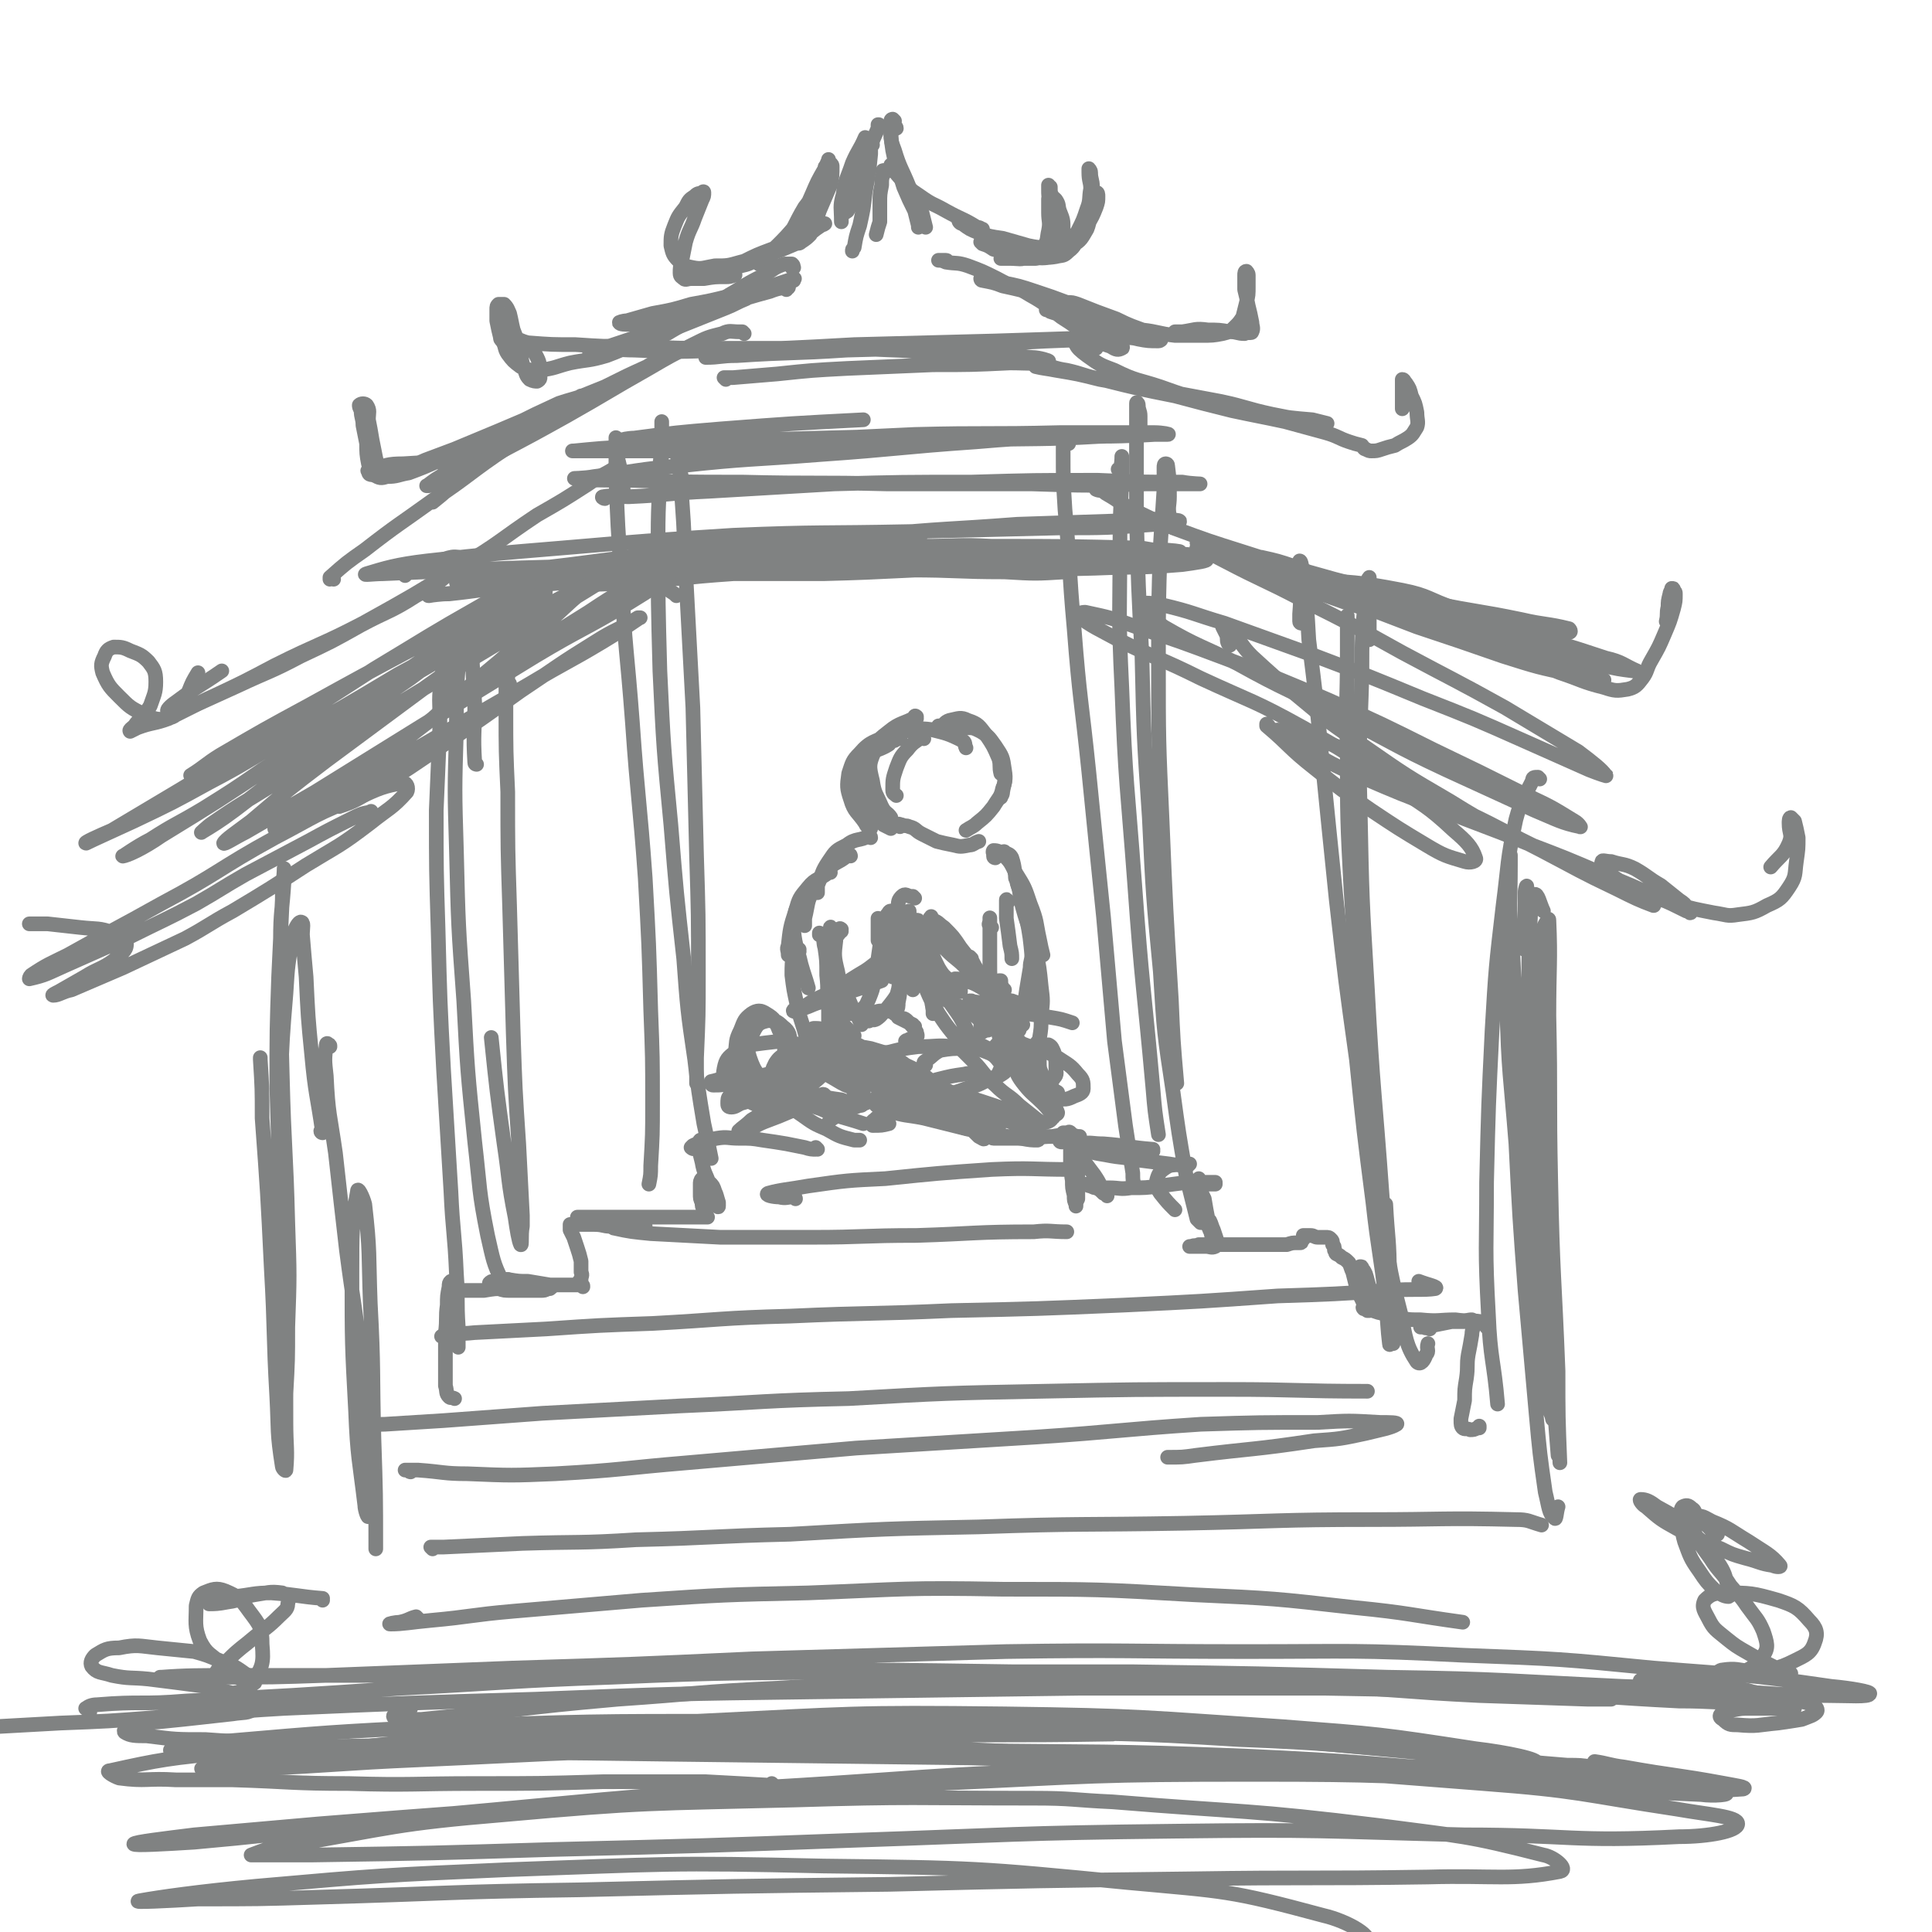 <svg viewBox='0 0 1054 1054' version='1.1' xmlns='http://www.w3.org/2000/svg' xmlns:xlink='http://www.w3.org/1999/xlink'><g fill='none' stroke='rgb(128,130,130)' stroke-width='8' stroke-linecap='round' stroke-linejoin='round'><path d='M491,403c0,0 -1,-1 -1,-1 -5,1 -6,1 -10,4 -6,3 -7,3 -10,8 -3,5 -3,6 -3,12 1,6 1,7 5,12 4,7 5,6 10,12 2,1 2,1 4,2 '/><path d='M493,398c0,0 0,-1 -1,-1 -3,1 -4,2 -7,4 -8,4 -10,3 -16,10 -4,4 -4,5 -6,11 -1,7 -1,8 1,14 2,7 4,7 8,13 1,2 1,2 3,3 '/><path d='M488,404c0,0 0,-1 -1,-1 -1,1 -1,2 -2,3 -6,4 -8,2 -12,8 -3,4 -3,5 -3,11 0,5 1,6 4,11 3,6 4,6 9,11 1,1 2,1 4,2 '/><path d='M488,403c0,0 0,-1 -1,-1 0,-1 -1,-1 0,-1 2,-2 3,-2 6,-2 7,-1 8,-2 15,-1 8,2 9,2 17,6 2,1 1,2 2,4 '/><path d='M513,397c0,0 0,-1 -1,-1 0,0 1,0 1,0 3,-1 2,-2 5,-3 5,-1 6,-2 10,0 6,2 6,3 10,8 4,6 4,6 7,13 1,4 0,4 1,8 '/><path d='M520,399c0,-1 -1,-1 -1,-1 0,0 0,0 1,0 3,0 3,-1 7,-1 4,0 4,0 8,2 5,3 5,4 8,8 4,6 4,6 5,13 1,6 0,6 -1,12 0,2 -1,2 -1,3 '/><path d='M547,417c0,0 -1,-1 -1,-1 0,2 1,2 1,5 1,4 2,5 0,9 -1,5 -2,5 -5,10 -4,5 -4,5 -9,9 -2,2 -3,2 -6,4 '/><path d='M491,451c0,-1 -1,-1 -1,-1 0,-1 1,0 2,0 2,1 2,0 4,1 4,1 3,2 7,4 4,2 4,2 8,4 4,1 4,1 9,2 4,1 4,1 9,0 2,0 2,-1 5,-2 '/><path d='M504,403c0,0 0,-1 -1,-1 -4,3 -5,3 -8,7 -4,4 -4,5 -6,10 -2,6 -2,6 -2,12 0,2 1,2 2,3 '/><path d='M500,392c0,-1 0,-1 -1,-1 0,-1 1,0 1,0 -7,4 -9,3 -15,8 -5,4 -6,4 -8,11 -3,7 -3,8 -1,16 1,7 2,7 5,14 2,4 3,3 5,6 '/><path d='M499,395c0,-1 -1,-1 -1,-1 0,0 1,0 1,0 -8,4 -10,3 -17,8 -6,4 -6,4 -9,10 -4,7 -4,8 -3,16 1,7 2,7 5,14 1,2 1,2 2,4 '/><path d='M475,457c0,-1 -1,-1 -1,-1 0,0 1,0 0,0 -5,3 -7,1 -12,5 -6,3 -6,3 -10,9 -4,6 -3,6 -6,13 0,2 0,2 0,4 '/><path d='M464,467c0,0 0,-1 -1,-1 -1,0 -1,1 -1,1 -5,4 -6,3 -10,7 -5,5 -5,5 -8,11 -4,7 -3,8 -5,16 0,2 0,2 0,4 '/><path d='M453,476c-1,0 -1,-1 -1,-1 0,0 0,0 0,1 -5,4 -7,3 -11,8 -5,6 -5,6 -7,13 -3,9 -3,10 -4,19 -1,2 0,2 0,5 '/><path d='M438,494c0,0 0,-2 -1,-1 -1,1 -2,1 -3,4 -1,5 -1,5 -1,11 1,9 2,9 4,18 2,7 2,6 4,13 '/><path d='M436,519c0,-1 -1,-1 -1,-1 0,0 1,0 1,0 -1,1 -3,1 -3,2 -1,5 -1,6 -1,12 1,8 1,8 3,17 2,9 3,9 5,18 3,7 3,7 5,15 '/><path d='M448,510c0,0 -1,-1 -1,-1 0,0 0,1 0,1 1,0 1,-1 1,0 2,3 1,4 2,7 1,7 1,7 1,15 1,9 0,9 1,19 0,9 0,9 0,18 0,4 0,4 1,7 '/><path d='M455,508c0,0 0,-1 -1,-1 0,0 1,1 1,1 -1,-1 -2,-3 -2,-2 -1,4 -1,6 -1,11 0,9 0,10 1,19 2,10 3,10 5,19 2,10 1,10 3,20 0,2 0,2 0,4 '/><path d='M459,508c0,-1 -1,-1 -1,-1 0,-1 1,0 1,0 -1,3 -3,3 -3,6 -1,8 -1,9 1,17 1,6 1,6 3,12 2,5 2,5 4,11 '/><path d='M459,536c-1,0 -2,-1 -1,-1 0,2 1,3 2,5 3,5 3,5 5,10 3,4 3,5 5,9 '/><path d='M457,552c0,0 0,-1 -1,-1 0,0 0,1 -1,1 -1,0 -2,0 -2,0 1,2 2,2 4,4 3,3 3,3 6,6 2,2 2,2 3,3 '/><path d='M446,567c0,0 -1,-1 -1,-1 0,0 0,1 0,1 1,2 0,2 1,3 1,0 1,0 2,0 '/><path d='M446,573c0,0 -1,-1 -1,-1 -1,0 -1,0 -2,1 0,0 -1,1 -1,1 1,0 2,0 3,1 '/><path d='M464,571c0,0 0,-1 -1,-1 0,0 0,0 0,0 -1,1 -2,1 -2,1 1,0 2,0 4,0 '/><path d='M550,492c0,0 -1,-2 -1,-1 0,4 0,5 0,10 1,7 1,7 2,15 1,4 1,4 1,7 '/><path d='M543,468c0,0 -1,0 -1,-1 0,0 1,1 1,1 0,-1 -2,-3 -1,-4 1,0 3,0 5,2 4,4 4,4 7,10 5,8 5,8 8,17 4,10 3,10 5,19 1,5 1,5 2,9 '/><path d='M548,466c0,0 -1,0 -1,-1 0,0 1,-1 1,0 2,1 3,1 4,3 2,6 1,7 3,14 3,9 3,9 5,19 2,10 2,11 3,21 1,8 1,8 1,17 0,3 0,3 -1,6 '/><path d='M555,480c0,0 0,-1 -1,-1 0,0 1,0 1,1 0,2 0,2 1,5 1,7 1,7 3,14 3,10 4,9 6,19 2,10 2,10 3,20 1,8 1,8 0,16 0,7 0,7 -1,13 -1,2 -2,2 -3,5 '/><path d='M564,520c0,0 -1,-1 -1,-1 0,0 0,0 0,1 0,4 -1,4 -1,8 -1,6 -1,6 -2,12 -1,7 -1,7 -3,14 0,4 0,5 -1,8 -1,1 -2,2 -4,2 -2,0 -2,-1 -3,-2 '/><path d='M541,506c0,0 -1,0 -1,-1 -1,-1 0,-1 0,-3 0,0 0,-2 0,-1 0,2 0,3 0,7 0,8 0,8 0,17 0,8 0,8 1,17 1,7 0,7 2,14 1,5 1,5 3,11 1,1 1,2 2,3 0,0 0,0 0,-1 '/><path d='M548,540c-1,0 -1,-1 -1,-1 -1,-2 -1,-2 -1,-4 0,0 -1,0 -1,0 0,2 -1,3 0,6 2,5 2,5 5,9 2,3 2,3 5,6 1,2 1,2 3,3 '/><path d='M552,556c0,0 0,-1 -1,-1 0,0 0,0 -1,0 -4,1 -4,0 -8,1 -2,0 -2,1 -5,2 -1,1 -1,1 -2,2 0,1 0,1 1,3 '/><path d='M551,572c0,-1 0,-1 -1,-1 0,-1 0,0 -1,0 -1,0 -2,0 -2,0 1,0 1,1 2,1 1,1 1,1 2,1 '/><path d='M530,523c0,0 -1,-1 -1,-1 2,3 2,4 4,7 2,3 2,3 4,7 '/><path d='M530,547c0,0 0,-1 -1,-1 0,0 1,0 1,0 -1,2 -2,3 -1,5 1,3 2,2 5,5 2,3 2,3 5,6 '/><path d='M482,511c0,-1 -1,-1 -1,-1 0,0 0,0 0,0 0,-3 0,-4 -1,-8 0,-1 -1,-1 -1,-1 0,1 0,2 0,3 0,5 0,5 0,9 '/><path d='M474,557c0,0 -1,-1 -1,-1 0,0 0,0 1,0 2,0 2,1 4,0 3,-2 3,-3 6,-6 4,-5 4,-5 7,-10 3,-5 3,-6 5,-12 3,-7 3,-7 4,-14 1,-6 1,-6 1,-11 0,-1 0,-1 -1,-1 -1,0 -1,0 -1,2 -2,5 -3,5 -4,10 -1,5 -1,5 -2,10 -2,9 -2,9 -3,17 -1,5 -1,5 -2,10 0,1 0,2 0,2 0,-1 -1,-2 0,-4 1,-7 2,-7 3,-14 2,-8 1,-8 2,-16 1,-8 1,-8 2,-16 1,-3 1,-3 1,-6 0,0 0,0 0,0 -1,5 -1,5 -2,10 -2,9 -2,9 -2,17 -1,6 -1,6 -1,13 0,5 0,5 -1,10 0,2 0,3 -1,4 0,1 -1,1 -2,1 -2,0 -2,-1 -4,-1 -2,1 -2,0 -5,1 -1,1 -1,1 -2,2 0,1 0,1 0,1 2,-1 2,-1 5,-2 '/><path d='M499,490c0,0 -1,-1 -1,-1 -1,0 -1,0 -1,0 -2,0 -3,-2 -5,0 -2,2 -2,3 -2,6 -1,8 -1,8 0,15 1,8 1,9 3,17 2,7 3,6 5,13 '/><path d='M509,502c0,0 -1,0 -1,-1 0,0 0,-1 0,-1 -1,1 -1,2 -2,3 0,6 0,6 0,11 0,8 0,8 0,15 1,6 1,6 2,12 0,5 0,5 1,9 0,2 0,3 0,3 1,0 0,-1 0,-2 -1,-5 0,-5 -1,-9 -2,-7 -2,-7 -4,-14 -2,-7 -2,-7 -4,-14 0,-4 0,-5 -1,-7 -1,0 -1,1 -1,2 0,7 0,7 2,13 1,9 1,9 5,17 3,7 3,7 7,14 4,6 4,6 8,11 3,3 4,2 7,5 1,0 2,1 2,0 0,-3 0,-4 -2,-8 -3,-6 -3,-6 -8,-13 -4,-6 -4,-6 -10,-12 -2,-4 -3,-4 -6,-6 0,-1 -2,-1 -1,-1 1,3 1,5 4,8 5,5 5,5 11,9 7,4 8,3 15,7 5,2 6,2 11,4 3,2 3,2 5,4 1,1 0,1 1,2 '/><path d='M499,560c-1,0 -1,-1 -1,-1 -2,-1 -2,-1 -4,-2 -2,-1 -2,-1 -4,-2 0,0 0,-1 0,0 3,1 3,0 5,2 3,3 3,3 5,6 0,1 1,2 0,3 -1,1 -2,1 -4,1 -1,1 -1,0 -2,1 '/><path d='M451,568c-1,0 -1,-1 -1,-1 -1,0 -1,1 -2,1 -1,1 -2,1 -2,1 0,1 1,1 2,1 4,2 4,1 8,3 4,3 4,3 7,7 1,0 1,1 2,2 '/><path d='M459,572c0,0 -1,-1 -1,-1 0,0 1,1 1,1 -3,-2 -4,-3 -8,-4 -1,-1 -1,-1 -3,-1 -1,1 -2,1 -2,1 0,2 0,2 1,4 2,2 2,2 5,4 2,2 2,2 4,4 2,1 2,0 4,1 '/><path d='M455,583c0,-1 0,-1 -1,-1 0,-1 -1,0 -1,0 -1,0 -2,0 -2,-1 1,-1 2,-1 4,-2 3,-1 3,-1 7,-2 5,-1 5,-1 10,-1 5,0 5,0 10,2 3,0 3,0 5,1 '/><path d='M470,590c0,0 0,-1 -1,-1 -2,-2 -3,-2 -4,-4 -2,-2 -2,-3 -1,-4 3,-3 4,-3 8,-5 6,-2 6,-1 13,-2 8,-2 8,-2 16,-3 10,0 10,-1 19,0 8,0 9,0 16,2 5,2 6,2 9,6 2,2 1,4 0,6 0,1 -1,1 -1,2 '/><path d='M505,581c0,0 -1,0 -1,-1 0,-1 1,-1 2,-2 3,-2 3,-3 7,-5 6,-1 7,-1 13,-1 6,-1 6,-1 12,0 5,1 5,1 9,3 2,2 3,2 3,4 0,3 0,4 -2,6 -4,3 -4,2 -9,4 -7,4 -7,3 -15,6 -9,3 -9,3 -19,6 -10,3 -10,2 -20,5 -4,2 -5,2 -8,5 -2,1 -1,2 -1,3 0,0 0,0 0,0 5,0 5,0 9,-1 '/><path d='M537,588c0,-1 0,-1 -1,-1 -1,-1 -1,-1 -2,-1 -4,0 -4,-1 -8,0 -7,1 -7,1 -15,3 -9,3 -9,3 -19,6 -9,3 -9,2 -18,6 -7,3 -8,3 -15,6 -3,2 -3,2 -6,4 -1,1 -1,2 -2,3 '/><path d='M469,572c0,0 0,0 -1,-1 -1,0 -2,0 -3,-1 -6,-1 -6,-2 -11,-3 -4,0 -5,-1 -8,1 -2,0 -3,1 -4,3 -1,2 -1,2 0,4 1,4 1,5 4,7 4,4 5,4 10,7 5,3 5,3 11,5 2,1 2,1 4,2 '/><path d='M456,581c0,0 0,-1 -1,-1 0,0 1,0 1,0 -5,-2 -6,-3 -12,-5 -3,-1 -4,-1 -8,-1 -2,1 -2,2 -3,4 -2,4 -2,5 -2,10 0,4 0,6 2,9 3,4 4,4 9,6 4,1 5,1 10,1 5,0 6,1 10,-2 3,-2 4,-3 4,-6 0,-4 -1,-6 -4,-9 -4,-5 -4,-5 -10,-8 -5,-2 -6,-2 -12,-3 -4,0 -5,-1 -8,1 -3,1 -3,3 -3,6 1,4 2,4 5,7 4,5 5,4 11,7 6,2 7,2 14,3 5,2 5,2 11,3 '/><path d='M454,577c-1,0 -1,-1 -1,-1 -1,0 -1,0 -2,0 -6,-1 -6,-1 -12,-2 -5,0 -5,-1 -9,1 -4,1 -5,2 -7,5 -2,4 -2,4 -1,8 1,6 1,6 5,10 4,6 4,6 10,10 7,5 7,5 14,8 7,4 7,4 15,6 1,0 1,0 3,0 '/><path d='M463,578c0,0 0,-1 -1,-1 0,-1 0,-1 -1,-2 -5,-3 -5,-3 -10,-6 -1,-1 -2,-2 -2,-1 0,0 1,2 3,3 5,5 5,5 11,8 8,5 8,4 16,8 8,4 8,4 16,8 6,2 6,2 11,3 1,1 3,1 2,0 -1,-2 -2,-3 -6,-6 -7,-6 -7,-6 -15,-11 -9,-6 -9,-6 -19,-11 -8,-4 -8,-4 -16,-7 -4,-2 -5,-2 -8,-2 -1,0 -1,1 0,2 4,4 4,4 9,8 9,5 9,5 18,10 10,6 10,5 20,11 9,5 10,5 19,10 8,5 8,5 15,11 5,3 5,3 9,7 2,1 3,2 3,1 1,0 0,-1 -1,-2 -4,-6 -3,-6 -8,-11 -6,-7 -7,-7 -15,-14 -9,-7 -8,-8 -19,-13 -8,-6 -9,-6 -19,-9 -5,-1 -6,-1 -12,-1 -1,0 -2,0 -2,0 4,4 5,5 11,8 10,5 10,4 20,8 13,5 13,4 26,9 12,3 12,3 24,7 9,3 8,3 17,7 4,1 5,2 8,2 1,0 -1,-1 -1,-1 -5,-4 -5,-4 -10,-8 -6,-6 -7,-5 -13,-11 -7,-6 -6,-7 -12,-13 -4,-4 -4,-4 -8,-8 -1,-2 -2,-3 -1,-4 0,-1 2,-1 4,0 3,0 4,0 7,2 6,3 6,3 11,6 6,4 6,4 11,7 6,4 6,4 11,8 4,2 4,2 8,5 2,1 2,0 3,1 '/><path d='M556,568c0,0 -1,-1 -1,-1 -1,0 -1,0 -2,0 -3,-1 -3,-3 -6,-3 -1,0 -2,0 -2,1 2,4 2,4 5,8 4,6 5,6 9,12 5,5 5,5 10,11 3,4 3,4 5,9 1,2 2,4 0,5 -1,2 -3,2 -6,3 -6,0 -7,0 -13,-2 -8,-3 -8,-4 -16,-7 -10,-4 -10,-5 -20,-8 -8,-4 -8,-4 -17,-7 -5,-1 -5,-1 -10,-1 -1,0 -2,-1 -2,0 1,1 2,2 4,4 1,1 1,0 2,1 6,3 6,4 13,7 8,3 9,3 17,5 7,2 7,2 14,4 3,1 5,1 6,3 1,0 0,1 -1,1 -6,0 -6,0 -12,-1 -10,-2 -9,-3 -19,-7 -10,-4 -10,-5 -21,-9 -7,-2 -7,-2 -15,-5 -2,0 -4,-2 -4,-1 1,0 3,2 5,4 8,5 8,6 17,10 11,5 11,5 23,9 11,4 11,3 22,5 8,2 8,2 16,3 5,1 6,1 9,1 1,0 1,-2 0,-3 -4,-3 -4,-3 -10,-5 -7,-3 -7,-3 -14,-5 -8,-2 -8,-2 -16,-3 -6,-1 -6,0 -13,0 -3,0 -3,-1 -6,0 0,0 0,0 0,0 5,1 5,0 10,1 8,1 8,2 17,3 '/><path d='M480,602c0,0 -1,-1 -1,-1 -1,0 -1,1 -1,2 3,2 3,2 7,3 9,3 9,2 19,4 12,3 12,3 24,6 '/><path d='M446,627c0,0 -1,-1 -1,-1 0,0 1,1 0,1 -2,0 -3,0 -6,-1 -5,-1 -5,-1 -10,-2 -6,-1 -6,-1 -13,-2 -6,-1 -6,-1 -13,-1 -6,0 -6,-1 -12,0 -5,1 -5,1 -9,3 -2,0 -2,0 -4,1 -1,1 -1,1 -1,1 1,1 2,1 3,0 2,0 2,0 4,0 1,-1 1,-1 2,-2 0,0 0,-1 0,-1 -1,-1 -2,-1 -3,-1 -1,0 -1,0 -1,0 -1,1 -1,2 -1,4 1,4 1,4 2,8 1,6 2,6 4,12 1,4 1,4 2,8 1,2 1,2 2,3 0,1 1,2 1,1 0,0 0,-1 0,-2 -1,-3 -1,-4 -2,-6 -1,-3 -1,-3 -3,-5 -1,-1 -1,-1 -2,-2 -1,0 -1,-1 -2,0 -1,1 -1,2 -1,3 0,3 0,3 0,5 0,3 0,3 1,5 0,2 0,2 1,4 0,1 0,1 1,3 0,0 0,0 1,1 0,0 0,0 0,0 0,0 0,0 0,0 0,0 0,0 0,0 -1,0 -1,0 -2,0 -1,0 -1,0 -2,0 -3,0 -3,0 -6,0 -4,0 -4,0 -9,0 -6,0 -6,0 -12,0 -7,0 -7,0 -13,0 -7,0 -7,0 -14,0 -5,0 -5,0 -9,0 -2,0 -3,0 -4,0 0,0 0,0 1,0 3,0 3,0 7,0 4,0 4,0 9,1 3,0 3,0 7,1 3,1 3,1 6,2 1,0 1,0 3,1 2,0 2,0 4,0 0,0 0,0 0,0 0,0 0,0 -1,0 -2,0 -2,0 -5,0 -3,0 -3,0 -6,0 -3,0 -3,0 -7,0 -4,0 -4,-1 -9,-1 -3,0 -3,0 -7,0 -2,0 -2,0 -4,0 -1,0 -1,0 -2,0 0,1 0,2 0,3 1,2 1,2 2,4 1,3 1,3 2,6 1,3 1,3 2,7 0,3 0,3 0,6 1,2 0,2 0,4 0,2 0,2 0,3 0,0 1,0 1,1 0,0 0,0 0,0 0,0 0,0 0,0 0,-1 0,-1 -1,-1 0,-1 0,0 0,-1 0,0 0,0 0,0 0,0 0,0 0,0 0,0 -1,0 -1,-1 0,0 1,1 1,1 -1,0 -1,0 -2,1 -3,0 -3,0 -6,0 -5,0 -5,0 -9,0 -6,-1 -6,-1 -12,-2 -5,0 -5,0 -11,-1 -4,0 -4,0 -7,1 -2,0 -2,0 -3,1 0,0 0,1 0,1 2,1 2,1 5,2 3,1 3,1 7,1 4,0 4,0 7,0 5,0 5,0 9,0 2,0 2,0 4,-1 1,0 1,0 1,0 1,-1 2,-1 1,-2 0,0 -1,0 -3,0 -5,0 -5,0 -9,0 -7,0 -7,1 -13,2 -6,0 -6,0 -12,1 -5,0 -5,0 -9,0 -3,0 -3,0 -5,0 -1,0 -1,0 -2,0 0,0 0,0 0,-1 -1,0 0,0 0,-1 0,0 0,0 -1,-1 0,-1 0,-1 0,-1 -1,-1 -1,-1 -1,-1 -1,1 -1,1 -1,3 -1,5 -1,5 -1,10 -1,7 0,7 -1,15 0,7 0,7 0,15 0,7 0,7 0,14 1,3 0,4 2,6 1,1 1,0 3,1 '/><path d='M543,621c0,0 0,0 -1,-1 0,0 1,1 1,1 0,0 -1,0 -2,-1 0,0 -1,0 -1,0 1,0 1,1 2,1 3,0 3,0 6,0 6,0 6,0 12,0 7,0 7,-1 14,-1 6,-1 6,-1 11,-1 2,1 3,1 4,1 0,1 0,2 -1,2 -2,1 -2,0 -5,0 -2,1 -2,1 -4,1 0,0 -1,0 -1,-1 -1,-1 -1,-1 0,-2 1,-1 1,-1 2,-2 1,0 1,0 2,0 1,0 1,-1 2,0 0,3 0,3 0,7 0,5 0,5 0,9 1,5 0,5 1,10 0,4 0,4 1,8 0,3 0,3 1,5 0,1 0,1 0,1 0,-2 0,-2 1,-4 0,-5 0,-5 0,-10 0,-6 0,-6 0,-12 0,-4 0,-4 -1,-7 -1,-3 -1,-3 -3,-5 0,-1 0,-1 0,-1 1,2 1,3 2,5 3,5 3,5 5,9 3,4 3,4 6,8 2,3 2,3 4,7 1,1 1,1 2,3 1,1 1,1 1,1 0,1 0,0 0,0 -1,-1 -1,-1 -2,-1 -2,-2 -2,-2 -4,-3 -1,-1 -1,-1 -2,-1 -1,-1 -1,-1 -2,-1 0,0 0,0 -1,0 0,0 1,0 1,0 0,1 0,1 1,1 2,1 2,1 3,1 4,0 4,0 7,0 6,0 6,1 12,0 8,0 8,0 16,-1 7,-1 7,-1 15,-2 6,0 6,0 11,0 2,0 3,0 4,0 0,0 0,1 0,1 -2,0 -2,0 -5,0 -1,0 -1,0 -3,0 -1,0 -1,0 -2,-1 0,0 0,0 0,0 1,-1 1,-1 1,-1 0,0 0,0 0,-1 0,0 0,0 0,0 0,0 0,0 0,0 0,1 0,1 0,3 1,4 1,4 3,8 1,6 1,6 2,11 1,5 1,5 2,9 1,2 1,2 2,4 0,0 1,1 1,1 0,-1 0,-1 0,-2 -1,-3 -1,-3 -2,-6 -1,-2 -1,-3 -2,-5 -1,-1 -1,-1 -3,-2 0,0 0,-1 0,-1 0,1 0,2 0,3 1,2 2,2 3,5 1,2 1,2 2,4 1,1 1,1 2,2 0,1 0,1 0,2 -1,1 -1,1 -1,1 -2,1 -3,0 -5,0 -2,0 -2,0 -4,0 -2,0 -2,0 -4,0 0,0 -1,0 -1,0 0,0 1,0 1,0 2,-1 2,0 4,-1 3,0 3,0 7,0 4,0 4,0 9,0 6,0 6,0 11,0 6,0 6,0 12,0 4,0 4,0 9,0 3,-1 3,-1 6,-1 1,0 1,0 1,0 0,0 0,0 0,0 0,0 0,0 0,0 1,0 1,0 1,-1 0,0 0,0 1,-1 0,0 0,0 0,-1 0,0 0,-1 0,-1 1,0 1,0 2,0 1,0 1,0 2,0 2,0 2,1 4,1 1,0 1,0 2,0 1,0 1,0 2,0 2,0 2,0 3,1 1,1 1,1 1,3 1,1 1,1 1,3 1,1 0,1 1,2 2,1 2,1 3,2 2,1 2,1 4,3 1,2 1,3 2,5 1,4 1,4 2,8 2,5 2,5 4,9 1,2 1,2 2,4 0,0 1,0 1,0 1,-1 0,-2 0,-4 0,-4 1,-4 0,-9 -1,-3 -1,-4 -2,-7 -1,-2 -1,-2 -2,-3 0,-1 0,-1 -1,-1 0,1 0,1 0,2 0,3 0,3 1,6 0,3 0,3 1,6 1,1 2,1 3,2 1,1 1,1 2,2 1,0 1,0 2,1 0,0 0,0 0,0 0,1 0,1 0,1 -1,1 -1,1 -3,2 -1,0 -1,0 -2,0 -1,0 -1,0 -2,0 0,0 -1,0 0,1 1,0 1,0 2,0 3,1 3,1 6,2 5,1 4,2 9,2 7,2 7,2 14,2 10,1 10,0 19,0 7,1 7,0 14,1 2,1 2,2 3,3 '/><path d='M780,725c0,0 -1,-1 -1,-1 -1,0 -1,1 -2,0 -1,0 -2,0 -2,0 2,-1 4,-1 7,-1 5,-1 5,-1 10,-2 3,0 3,0 7,0 2,-1 3,-1 4,-1 1,1 1,1 1,2 0,3 -1,3 -1,6 -1,6 -1,6 -2,11 -1,6 0,6 -1,13 -1,6 -1,6 -1,12 -1,5 -1,5 -2,10 0,0 0,0 0,1 0,2 0,3 1,4 1,1 2,0 4,1 2,0 2,0 4,-1 0,0 1,0 1,0 0,0 0,0 0,-1 '/><path d='M203,778c0,0 0,-1 -1,-1 -1,0 -4,0 -3,1 3,0 5,-1 11,-1 16,-1 16,-1 32,-2 27,-2 27,-2 54,-4 38,-2 38,-2 75,-4 46,-2 46,-3 92,-4 53,-3 53,-3 106,-4 50,-1 50,-1 101,-1 38,0 38,1 76,1 '/><path d='M248,731c0,0 -1,-1 -1,-1 0,0 1,1 0,1 -2,-1 -7,-2 -6,-2 5,-2 9,-1 18,-2 20,-1 20,-1 39,-2 29,-2 29,-2 58,-3 37,-2 37,-3 75,-4 44,-2 44,-1 88,-3 47,-1 47,-1 94,-3 42,-2 42,-2 84,-5 31,-1 31,-1 61,-3 12,-1 19,0 25,-1 2,-1 -4,-2 -9,-4 '/><path d='M339,669c-1,0 -1,0 -1,-1 -1,0 -1,0 -2,1 -1,0 -2,1 -1,1 9,2 10,2 20,3 19,1 19,1 38,2 25,0 25,0 50,0 28,0 28,-1 57,-1 32,-1 32,-2 64,-2 9,-1 9,0 18,0 '/><path d='M434,654c0,0 0,-1 -1,-1 -4,0 -4,1 -8,0 -3,0 -8,-1 -6,-2 7,-2 11,-2 22,-4 21,-3 21,-3 42,-4 29,-3 29,-3 58,-5 22,-1 22,0 43,0 '/><path d='M373,262c0,0 -1,0 -1,-1 -1,-4 -1,-4 -1,-8 -2,-6 -2,-6 -3,-12 0,-1 0,-2 0,-1 1,8 2,9 3,19 2,26 2,26 3,52 2,37 2,37 4,75 1,40 1,40 2,81 1,32 1,32 1,65 0,22 0,22 -1,45 0,7 0,7 0,14 '/><path d='M340,268c0,-1 0,-1 -1,-1 0,0 1,0 1,0 -1,-8 -1,-9 -3,-17 0,-5 0,-5 -1,-10 0,-1 0,-2 0,-1 0,9 0,10 0,21 1,27 1,27 3,55 2,40 3,39 6,79 3,43 4,43 7,85 2,36 2,36 3,72 1,26 1,26 1,51 0,17 0,17 -1,34 0,5 0,5 -1,10 '/><path d='M360,265c-1,0 -1,-1 -1,-1 -1,0 0,1 0,0 1,-9 1,-10 2,-21 0,-4 0,-4 0,-9 0,-2 0,-2 0,-3 0,0 0,-1 0,-1 0,8 0,9 0,17 -1,23 -2,23 -2,46 0,36 0,36 1,73 2,42 2,42 6,84 3,37 3,37 7,73 2,27 2,28 6,55 2,17 2,17 5,35 2,9 2,9 4,19 '/><path d='M583,242c0,0 -1,0 -1,-1 -1,-1 -1,-3 -1,-2 -1,1 -1,3 -1,7 0,16 0,16 1,32 3,32 2,32 5,65 3,39 4,39 8,78 4,40 4,40 8,79 3,34 3,34 6,68 3,23 3,23 6,46 2,13 2,13 4,26 0,4 0,4 1,7 '/><path d='M623,236c0,0 -1,0 -1,-1 0,-4 0,-4 0,-8 0,-3 -1,-3 -1,-6 0,-1 -1,-2 -1,-1 0,7 0,8 0,17 0,23 0,23 0,45 1,38 1,38 3,76 1,44 1,44 4,88 2,42 2,42 6,84 2,33 2,33 7,66 3,22 3,22 7,45 3,12 3,12 6,24 1,1 1,1 2,2 '/><path d='M639,283c-1,-1 -1,-1 -1,-1 -1,-6 0,-6 0,-11 0,-8 0,-9 -1,-17 0,-1 -1,-1 -1,-1 -1,0 -1,1 -1,2 0,6 0,6 0,12 -1,15 -1,15 -2,31 -1,31 -1,31 -1,62 0,44 0,44 2,88 2,48 2,48 5,97 1,23 1,23 3,46 '/><path d='M611,257c0,0 0,0 -1,-1 0,0 1,1 1,1 1,-4 1,-7 1,-8 0,-1 0,3 0,5 0,20 -1,20 -1,40 0,40 -1,40 1,81 2,53 3,53 7,107 4,56 5,56 10,112 1,12 1,12 3,25 '/><path d='M483,94c-1,0 -1,-1 -1,-1 -1,0 0,1 0,1 -1,4 -1,3 -1,7 -1,5 -1,5 -1,10 0,5 0,5 0,10 -1,3 -1,3 -2,7 '/><path d='M476,79c0,0 -1,0 -1,-1 0,0 0,1 0,1 1,-1 0,-1 0,-2 0,0 0,-1 0,0 0,3 0,3 0,7 -1,10 -1,10 -3,21 -1,9 -1,9 -3,18 -2,6 -2,6 -3,12 -1,1 -1,1 -1,2 '/><path d='M480,69c0,0 -1,-1 -1,-1 0,0 0,0 0,0 1,0 0,0 0,0 0,1 0,1 0,2 -4,9 -4,9 -7,17 -3,9 -2,9 -5,18 -2,5 -2,5 -4,9 -1,2 -1,1 -2,2 '/><path d='M473,77c0,0 -1,-1 -1,-1 0,0 0,0 0,0 1,0 0,0 0,0 0,0 0,-1 0,-1 -3,7 -4,7 -7,14 -3,9 -4,9 -5,17 -2,7 -1,7 -1,15 '/><path d='M488,66c0,0 -1,-1 -1,-1 0,0 0,0 0,0 0,0 -1,0 -1,1 0,1 0,1 0,2 0,7 0,7 1,14 2,10 3,10 6,20 3,7 3,7 6,13 1,4 1,4 2,8 0,0 0,0 0,1 '/><path d='M489,70c0,-1 -1,-1 -1,-1 0,-1 0,0 0,0 0,0 -1,-1 -1,0 -1,0 -1,1 -1,2 0,5 0,6 2,11 3,10 4,10 8,20 4,7 4,7 7,14 1,4 1,4 2,8 '/><path d='M487,91c0,0 -1,-1 -1,-1 0,0 0,1 1,1 2,4 2,4 5,7 4,5 4,5 10,9 7,5 7,4 14,8 9,5 9,4 17,9 2,0 2,1 3,1 '/><path d='M524,121c0,0 -1,-1 -1,-1 0,1 1,2 2,2 4,3 4,3 9,5 6,2 6,2 13,3 7,2 7,2 14,4 5,1 5,1 10,1 '/><path d='M536,133c0,-1 -1,-1 -1,-1 0,0 0,0 1,1 3,1 3,1 6,3 4,1 4,1 8,2 6,1 6,2 12,2 6,1 7,1 13,0 5,-2 6,-2 10,-6 5,-3 5,-4 8,-9 2,-5 1,-6 2,-12 1,-5 1,-6 1,-11 0,-4 -1,-4 -1,-8 0,-1 -1,-2 -1,-2 0,0 0,1 0,2 0,5 1,5 1,9 -1,5 0,6 -2,11 -2,6 -2,6 -5,12 -3,5 -2,5 -6,9 -3,3 -4,2 -8,4 -4,1 -4,1 -9,2 -5,0 -5,0 -10,0 -1,0 -1,0 -3,0 0,0 0,0 0,0 0,0 0,0 0,0 4,0 4,0 8,-1 5,0 6,0 11,-1 6,-2 7,-2 12,-6 5,-4 6,-4 10,-10 3,-5 3,-5 5,-10 1,-3 1,-3 1,-6 0,-1 0,-2 -1,-2 -1,1 -1,2 -2,4 -2,4 -2,4 -3,9 -2,6 -2,6 -4,11 -3,4 -2,5 -6,8 -3,3 -3,2 -7,3 -6,1 -6,0 -11,1 -6,0 -6,-1 -11,-1 -3,0 -3,0 -6,0 0,0 0,0 0,0 -1,0 -2,0 -2,1 2,0 3,0 5,0 5,0 6,1 10,-1 4,-1 5,-1 8,-5 3,-4 2,-5 3,-9 1,-5 0,-5 0,-10 0,-3 0,-3 0,-7 0,-1 0,-2 1,-2 1,0 2,1 3,2 2,3 1,3 2,6 2,5 2,5 2,10 1,4 1,4 0,8 0,2 0,2 -1,3 -1,1 -1,0 -3,1 -2,0 -2,0 -4,1 -1,0 -1,0 -3,0 0,1 -1,1 -1,2 0,0 1,0 1,0 1,-1 2,-1 2,-2 2,-5 2,-5 3,-10 1,-6 1,-6 1,-12 0,-5 0,-5 -1,-9 -1,-2 -1,-2 -1,-5 -1,0 -1,-1 -1,-1 0,1 0,1 0,2 0,4 0,4 1,8 1,4 1,4 2,7 1,5 2,5 2,9 0,3 1,4 0,7 -2,2 -3,2 -5,4 '/><path d='M453,90c0,0 -1,0 -1,-1 0,0 1,0 1,0 1,1 1,1 1,2 0,5 0,5 -1,10 -3,7 -3,7 -6,14 -2,6 -2,7 -5,13 -2,2 -2,2 -5,4 -1,1 -2,1 -2,0 -1,-3 0,-4 1,-8 3,-9 3,-9 7,-18 3,-7 3,-7 7,-14 0,-1 0,-1 1,-2 0,-1 1,-2 1,-3 0,0 0,1 0,2 -3,7 -3,7 -7,13 -3,6 -2,6 -6,11 -6,10 -5,11 -12,20 -4,5 -4,4 -9,8 -2,2 -2,2 -4,3 0,0 0,0 0,0 5,-5 5,-4 9,-9 6,-6 6,-6 12,-13 5,-7 5,-7 9,-14 3,-4 3,-4 6,-8 1,-2 1,-3 1,-3 0,0 -1,1 -1,2 -3,4 -3,4 -6,8 -4,7 -3,7 -8,13 -5,7 -4,7 -11,13 -5,5 -6,5 -13,9 -5,3 -5,2 -11,4 -3,1 -3,1 -6,2 0,0 0,-1 0,-1 5,-2 5,-2 10,-4 8,-4 8,-4 16,-7 8,-3 9,-3 17,-7 5,-2 5,-3 9,-6 2,0 3,-1 3,-1 -1,0 -2,1 -5,3 -5,4 -5,4 -11,8 -7,3 -7,3 -15,6 -7,2 -7,2 -15,4 -7,2 -7,2 -14,2 -6,1 -7,2 -12,1 -5,-1 -5,-1 -8,-4 -3,-3 -3,-4 -4,-8 0,-5 0,-6 2,-11 2,-5 2,-5 6,-10 2,-4 2,-4 5,-6 2,-2 2,-1 4,-2 0,0 1,-1 1,0 0,2 0,2 -1,4 -2,5 -2,5 -4,10 -2,6 -3,6 -5,13 -1,5 -1,5 -2,10 -1,4 -1,4 -1,7 0,2 1,2 2,3 1,1 2,0 4,0 3,0 3,0 7,0 6,-1 6,-1 12,-1 2,0 2,0 5,-1 '/><path d='M433,146c0,0 -1,-1 -1,-1 0,0 0,1 0,1 1,-1 1,-1 0,-2 -1,0 -2,0 -4,0 -6,2 -6,3 -11,6 -8,4 -8,4 -16,9 -9,5 -8,6 -17,11 -8,5 -8,5 -15,9 -5,3 -5,3 -9,5 -1,0 -2,0 -2,0 4,-3 5,-3 10,-6 4,-2 4,-2 8,-4 '/><path d='M433,153c0,0 -1,-1 -1,-1 0,0 1,0 1,0 1,0 0,0 0,0 -6,2 -6,2 -12,4 -11,3 -11,3 -21,5 -12,3 -12,3 -23,5 -10,3 -10,3 -21,5 -7,2 -7,2 -14,4 -2,0 -5,1 -4,1 0,1 3,1 7,1 9,-1 9,-1 19,-3 8,-2 8,-2 17,-3 '/><path d='M429,158c0,0 -2,-1 -1,-1 0,0 3,-1 2,0 -3,0 -5,0 -10,2 -11,3 -11,3 -23,7 -12,4 -12,4 -25,9 -11,4 -11,4 -22,8 -9,3 -9,3 -18,6 -5,2 -7,2 -10,4 -1,0 0,1 1,1 7,-1 7,-1 14,-3 9,-3 9,-4 19,-7 10,-4 10,-4 20,-8 10,-4 10,-4 20,-8 5,-2 6,-3 11,-5 0,0 -1,0 -1,0 -7,3 -7,3 -13,6 -10,4 -10,4 -20,8 -11,4 -11,4 -21,9 -3,1 -3,1 -6,2 -8,3 -7,3 -15,6 -10,3 -10,2 -20,4 -8,2 -8,3 -17,4 -5,0 -6,0 -10,-2 -4,-3 -4,-3 -7,-7 -2,-3 -1,-4 -3,-7 -1,-1 -1,-1 -1,-2 -1,-4 -1,-4 -2,-9 0,-3 0,-3 0,-6 0,-2 0,-2 1,-3 1,0 2,0 3,0 2,2 2,3 3,5 1,4 1,5 2,9 2,5 2,5 3,11 2,5 1,5 3,10 1,3 1,4 3,6 2,1 3,1 4,1 2,-1 2,-2 1,-5 0,-4 1,-4 -1,-8 -2,-4 -3,-4 -7,-7 -2,-2 -2,-2 -5,-3 0,-1 -2,-1 -1,-1 3,1 4,2 8,3 13,1 13,1 26,1 15,1 15,1 30,1 '/><path d='M517,143c0,0 0,-1 -1,-1 0,0 -1,0 -2,0 -1,0 -2,0 -2,0 1,0 2,0 4,1 6,1 6,0 12,2 8,3 8,3 16,7 9,5 10,4 18,9 9,5 9,6 17,12 8,5 7,5 15,10 6,4 6,4 12,6 3,2 4,2 6,1 1,0 0,-2 -1,-3 -4,-5 -4,-5 -10,-8 -7,-5 -7,-6 -16,-10 -9,-4 -9,-4 -20,-8 -8,-3 -9,-3 -18,-5 -5,-2 -6,-2 -11,-3 -1,0 -1,-1 -1,-1 5,0 6,1 11,2 10,2 10,2 19,5 9,3 9,3 17,6 3,0 3,0 6,1 10,4 10,4 21,8 8,4 9,4 17,7 4,2 5,2 7,4 1,0 0,1 -1,1 -5,0 -6,0 -11,-1 -9,-2 -9,-3 -18,-6 -8,-3 -8,-3 -16,-6 -6,-2 -6,-2 -12,-3 -2,-1 -4,-1 -4,-1 -1,0 1,0 2,1 6,2 6,2 12,3 9,2 9,2 18,4 10,1 10,1 20,3 9,1 9,2 18,3 7,0 7,0 15,0 5,0 6,0 11,-1 4,-1 4,-1 7,-4 2,-2 2,-2 4,-5 1,-4 1,-4 2,-8 1,-4 1,-4 1,-9 0,-3 0,-3 0,-6 0,-1 -1,-2 -1,-2 -1,0 -1,1 -1,2 0,4 0,4 0,8 1,4 1,4 2,9 1,4 1,4 2,9 0,2 1,3 0,5 0,1 -2,0 -4,1 -4,0 -4,-1 -8,-1 -6,-1 -6,-1 -12,-1 -7,-1 -7,0 -14,1 -2,0 -2,0 -4,0 '/><path d='M406,182c0,0 0,0 -1,-1 -1,0 -1,0 -2,0 -4,0 -5,-1 -9,1 -8,2 -8,2 -16,6 -12,6 -12,6 -24,13 -23,13 -22,13 -45,26 -18,10 -18,10 -37,20 -12,7 -12,7 -25,13 -6,3 -6,3 -13,5 -1,0 -2,0 -1,0 4,-3 5,-4 11,-7 11,-6 11,-6 22,-12 11,-6 11,-5 22,-11 21,-12 21,-13 42,-24 12,-6 12,-6 23,-11 3,-2 6,-3 6,-3 -1,1 -4,2 -8,4 -11,5 -11,5 -21,10 -15,6 -15,6 -29,12 -15,6 -15,6 -29,12 -12,5 -12,5 -24,10 -8,3 -8,3 -16,6 -2,1 -5,2 -5,2 2,-1 4,-1 8,-3 10,-3 10,-3 19,-7 13,-6 13,-6 26,-11 12,-6 12,-6 25,-12 6,-2 7,-2 13,-4 1,0 0,0 -1,0 -7,4 -7,4 -14,8 -11,5 -11,5 -23,10 -11,5 -11,5 -22,10 -9,3 -9,4 -18,7 -9,4 -9,4 -17,7 -6,1 -6,2 -12,2 -3,1 -4,1 -7,-1 -2,-2 -2,-3 -3,-6 -1,-5 -1,-6 -1,-11 -1,-5 -1,-5 -2,-10 0,-4 -1,-4 -1,-8 -1,-2 -1,-2 -1,-3 1,-1 3,-1 4,0 2,3 1,4 1,8 1,5 1,5 2,11 1,5 1,5 2,10 1,4 1,4 2,8 0,1 0,2 0,2 -1,0 -2,0 -3,-1 -2,0 -3,0 -3,-2 -1,0 0,-1 2,-1 8,-2 8,-3 17,-3 16,-1 16,-1 33,-1 '/><path d='M598,190c-1,0 -1,-1 -1,-1 -4,-1 -4,-2 -7,-2 -2,0 -4,0 -3,1 1,2 2,3 6,6 7,5 7,5 15,8 12,6 13,5 25,9 14,5 14,5 29,8 15,4 15,4 30,7 12,2 12,2 24,3 4,1 8,2 8,2 -1,0 -5,-1 -9,-1 -11,-2 -11,-2 -21,-4 -14,-3 -14,-4 -28,-7 -16,-3 -16,-3 -32,-6 -17,-3 -17,-3 -34,-6 -12,-3 -12,-3 -24,-5 -5,-1 -7,-1 -11,-2 0,0 2,-1 3,-1 7,1 7,2 14,3 9,2 9,3 19,5 20,5 20,5 40,9 15,4 15,4 31,8 14,3 15,3 29,6 11,3 11,3 22,6 7,2 7,3 13,5 3,1 3,1 7,2 1,1 1,2 2,2 2,1 2,1 3,1 3,0 3,0 6,-1 3,-1 3,-1 7,-2 3,-2 4,-2 7,-4 3,-2 3,-3 5,-6 1,-3 0,-4 0,-8 -1,-5 -1,-5 -3,-9 -1,-4 -1,-4 -3,-7 -1,-1 -1,-2 -2,-2 0,0 0,1 0,3 0,4 0,4 0,9 0,2 0,2 0,4 '/><path d='M278,373c0,0 -1,-1 -1,-1 0,0 0,1 0,0 0,-2 0,-3 0,-5 -1,0 -1,0 -1,1 0,10 0,10 0,20 0,22 0,22 1,44 0,31 0,31 1,62 1,35 1,35 2,70 1,30 1,30 3,60 1,20 1,20 2,39 0,3 0,3 0,6 -1,5 0,11 -1,10 -1,-2 -2,-8 -3,-15 -4,-20 -3,-20 -6,-40 -4,-29 -4,-29 -7,-58 '/><path d='M260,417c0,0 -1,0 -1,-1 -1,-16 0,-16 0,-32 -1,-17 -1,-17 -2,-34 0,-7 0,-7 -2,-14 0,-1 -1,-1 -1,0 -2,7 -2,8 -3,17 -2,22 -2,23 -2,45 -1,33 -1,33 0,66 1,41 1,41 4,82 2,38 2,38 6,77 3,26 2,26 7,51 3,13 3,15 8,25 0,2 1,0 3,-1 '/><path d='M247,383c0,0 0,0 -1,-1 -1,-3 0,-4 -1,-7 -1,-5 -1,-8 -3,-10 0,-1 -1,2 -1,4 -2,13 -1,13 -1,26 -1,23 -1,23 -2,47 0,33 0,33 1,65 1,39 1,39 3,77 2,33 2,33 4,66 1,22 2,22 3,45 1,14 0,14 1,29 0,5 0,5 0,11 '/><path d='M710,340c0,0 -1,0 -1,-1 0,-2 0,-2 0,-4 1,-12 0,-12 0,-23 0,-3 0,-6 0,-6 1,0 1,3 2,7 2,18 2,18 3,36 4,32 4,32 7,63 4,40 4,40 8,79 5,44 5,44 11,87 4,39 4,39 9,78 3,27 4,27 7,53 1,12 1,16 2,24 0,2 1,-2 1,-4 0,-17 0,-17 -1,-33 0,-20 -1,-20 -2,-39 '/><path d='M735,396c0,0 -1,-1 -1,-1 0,0 1,1 1,1 0,-18 0,-19 0,-38 0,-9 0,-9 0,-19 0,-1 0,-4 0,-3 0,9 0,11 0,21 0,26 -1,26 0,51 0,39 0,39 2,77 3,47 3,47 7,93 4,42 4,42 10,83 4,28 3,28 10,55 3,14 3,18 9,27 2,2 4,-1 5,-4 2,-2 0,-3 1,-6 '/><path d='M747,349c0,0 0,-1 -1,-1 0,0 1,1 1,1 0,-13 0,-13 0,-26 0,-4 0,-8 0,-8 -1,1 -2,5 -2,10 -2,21 -2,22 -2,43 -1,36 -2,36 -1,72 1,50 1,50 4,100 3,56 4,56 8,112 3,41 3,41 6,81 '/><path d='M224,803c0,0 -1,0 -1,-1 -1,0 -2,0 -2,0 3,0 4,0 7,0 14,1 14,2 27,2 24,1 24,1 48,0 36,-2 36,-3 72,-6 46,-4 46,-4 92,-8 49,-3 49,-3 98,-6 45,-3 45,-4 90,-7 32,-1 32,-1 64,-1 17,-1 17,-1 34,0 5,0 10,0 9,1 -3,2 -9,3 -17,5 -14,3 -14,3 -28,4 -33,5 -33,4 -65,8 -7,1 -7,1 -15,1 '/><path d='M236,845c0,0 -1,-1 -1,-1 3,0 4,0 7,0 22,-1 22,-1 43,-2 31,-1 31,0 62,-2 42,-1 42,-2 84,-3 52,-3 52,-3 103,-4 56,-2 56,-1 112,-2 51,-1 51,-2 102,-2 39,0 39,-1 79,0 7,0 7,1 14,3 '/><path d='M228,883c0,0 -1,-1 -1,-1 -4,1 -4,2 -9,3 -2,0 -7,1 -5,1 7,0 11,-1 22,-2 22,-2 22,-3 45,-5 35,-3 35,-3 70,-6 45,-3 45,-3 91,-4 53,-2 53,-3 106,-2 52,0 52,0 104,3 44,2 44,2 88,7 30,3 30,4 59,8 '/><path d='M224,932c0,0 -1,-1 -1,-1 0,0 1,0 1,0 -4,3 -11,4 -9,6 1,2 7,1 15,1 20,-2 20,-2 40,-4 34,-4 34,-4 67,-7 44,-3 43,-4 87,-6 50,-3 50,-3 101,-4 52,-1 52,-1 105,0 48,0 48,1 96,3 41,2 40,3 81,5 29,1 29,1 59,2 6,0 6,0 13,0 '/><path d='M176,618c0,0 -1,0 -1,-1 0,0 1,1 1,1 -3,-21 -4,-21 -6,-43 -2,-20 -2,-21 -3,-42 -1,-11 -1,-11 -2,-23 0,-4 1,-7 -1,-7 -1,0 -3,3 -4,7 -3,16 -3,16 -4,32 -2,24 -2,25 -3,49 -1,28 0,28 -1,57 0,28 0,28 0,57 1,22 1,22 1,44 0,3 0,3 0,7 1,6 1,6 1,12 0,1 1,1 1,1 1,-4 1,-5 1,-9 1,-18 1,-18 1,-36 1,-28 1,-28 0,-57 -1,-40 -2,-40 -3,-80 -1,-37 -1,-37 -1,-74 0,-16 1,-16 2,-33 0,-3 0,-7 0,-6 0,4 -1,8 -1,17 -1,21 -1,21 -2,42 -1,29 -1,29 -1,59 1,34 1,34 2,69 1,33 1,33 2,66 1,25 1,25 1,49 0,13 1,15 0,26 0,1 -2,-1 -2,-2 -3,-19 -2,-19 -3,-38 -2,-35 -1,-35 -3,-70 -2,-41 -2,-41 -5,-82 0,-16 0,-16 -1,-32 0,0 0,0 0,-1 '/><path d='M842,497c0,0 -1,-1 -1,-1 0,0 1,1 1,1 -2,-4 -3,-10 -5,-9 -1,0 -1,5 -2,11 -1,19 -1,19 -1,38 1,29 2,29 3,58 1,33 1,33 2,65 1,30 1,30 3,61 1,18 3,18 4,37 1,8 1,10 1,16 0,1 0,-1 -1,-3 -2,-14 -3,-14 -4,-28 -3,-26 -2,-26 -4,-53 -3,-42 -3,-42 -7,-85 -3,-46 -4,-46 -6,-92 -2,-20 -1,-20 -1,-41 0,-3 0,-7 0,-5 -1,8 -1,13 -1,25 -1,28 -2,28 -1,56 1,38 2,38 5,76 2,40 2,40 5,80 3,33 3,34 6,67 2,22 2,22 5,43 2,8 2,12 5,14 1,2 1,-3 2,-6 '/><path d='M832,518c0,0 -1,0 -1,-1 0,0 1,1 1,1 0,-15 0,-16 0,-31 0,-2 1,-5 1,-3 1,9 0,12 1,24 1,28 1,28 2,56 2,37 2,37 5,74 2,38 3,38 5,75 2,27 1,27 2,55 1,13 1,14 2,26 0,0 0,-1 0,-1 0,-18 0,-18 0,-35 -1,-35 -2,-35 -3,-70 -2,-53 -3,-53 -4,-106 -1,-38 -2,-38 -1,-76 1,-2 3,-6 3,-4 1,22 0,26 0,52 1,45 0,45 1,90 1,52 2,52 4,104 0,25 0,25 1,50 '/><path d='M180,571c0,-1 0,-1 -1,-1 0,-1 -1,-1 -1,0 -1,8 -1,8 0,17 1,21 2,21 5,42 3,27 3,27 6,53 4,31 5,31 8,62 3,27 3,27 4,54 1,15 1,20 0,29 0,2 -2,-3 -2,-6 -3,-25 -4,-26 -5,-51 -2,-37 -2,-37 -2,-75 0,-22 0,-29 3,-45 0,-3 3,3 4,7 3,26 2,27 3,54 2,37 1,37 2,74 1,30 1,30 1,60 '/><path d='M338,255c0,0 -1,-1 -1,-1 -1,0 -1,1 -1,1 -8,5 -8,4 -15,9 -14,9 -14,9 -28,17 -21,14 -20,15 -42,28 -26,16 -26,16 -53,31 -23,12 -24,11 -48,23 -17,9 -17,9 -34,17 -7,3 -7,4 -14,6 -5,2 -9,3 -10,2 -2,0 1,-3 4,-5 12,-9 12,-8 25,-17 '/><path d='M221,314c0,-1 -1,-1 -1,-1 6,-3 7,-3 13,-5 9,-2 12,-5 17,-4 2,1 0,4 -3,7 -9,8 -9,8 -20,14 -14,9 -15,8 -30,16 -16,9 -16,9 -33,17 -17,9 -17,8 -34,16 -11,5 -11,5 -22,10 -8,4 -8,4 -16,8 -8,3 -9,2 -17,5 -2,1 -4,2 -4,2 -1,-1 2,-2 3,-4 4,-5 5,-5 8,-10 2,-6 3,-7 3,-13 0,-6 -1,-7 -4,-11 -4,-4 -5,-4 -10,-6 -4,-2 -5,-2 -9,-2 -3,1 -4,2 -5,5 -2,4 -2,5 -1,9 3,7 4,8 9,13 6,6 6,6 14,10 5,2 7,3 12,2 5,-1 5,-2 8,-6 3,-3 2,-4 4,-9 2,-5 2,-5 5,-10 '/><path d='M599,267c0,0 -1,-1 -1,-1 0,0 0,0 0,1 2,1 3,0 5,2 7,4 6,4 13,8 12,6 12,6 24,11 19,7 19,7 38,13 25,8 25,8 50,15 27,7 27,7 54,13 24,5 24,4 48,9 13,3 14,2 26,5 1,1 1,2 0,2 -11,1 -12,1 -24,0 -19,-1 -19,-1 -37,-4 -21,-3 -22,-2 -42,-7 -20,-5 -20,-6 -38,-12 -17,-6 -17,-7 -34,-13 -11,-4 -11,-4 -23,-8 -3,-1 -6,-2 -5,-2 0,0 4,1 8,3 13,4 13,5 25,9 22,7 23,6 45,13 25,7 25,7 51,15 24,7 24,8 48,16 17,6 17,7 34,13 6,2 12,3 11,3 -2,1 -9,0 -17,-3 -19,-4 -19,-4 -38,-10 -23,-8 -23,-8 -47,-16 -21,-8 -21,-8 -41,-16 -16,-7 -16,-7 -32,-14 -7,-3 -9,-3 -15,-7 0,0 1,-1 3,-1 9,2 9,2 18,5 16,6 16,7 32,13 18,8 18,8 37,16 21,8 21,7 41,15 18,7 17,7 35,14 12,4 12,5 24,8 6,2 7,2 13,1 4,-1 5,-2 8,-6 3,-4 2,-5 5,-10 4,-7 4,-7 7,-14 3,-7 3,-7 5,-14 1,-4 1,-4 1,-8 0,-1 0,-1 -1,-2 0,-1 0,-1 -1,-1 0,1 -1,2 -1,3 -1,4 -1,4 -1,7 -1,4 0,4 -1,8 '/><path d='M671,352c0,-1 -1,-1 -1,-1 -1,-2 0,-3 -1,-5 -1,-2 -2,-4 -2,-4 1,-1 3,1 5,3 6,6 5,7 11,13 12,11 12,11 24,21 18,15 18,15 37,28 23,16 23,16 47,30 24,15 25,14 50,27 21,11 20,11 41,21 10,5 12,6 20,9 1,0 -1,0 -2,-1 -11,-5 -11,-5 -22,-11 -18,-9 -18,-9 -36,-18 -21,-10 -21,-11 -42,-21 -21,-11 -22,-11 -43,-21 -17,-9 -16,-10 -33,-17 -11,-4 -12,-3 -23,-6 -3,-1 -6,-1 -5,0 4,3 7,5 15,9 15,8 15,9 32,16 21,9 21,9 42,17 24,10 24,9 48,19 21,8 21,8 42,17 15,6 15,6 30,13 7,3 7,3 15,7 1,0 2,1 2,1 1,0 0,-1 -1,-2 -2,-3 -2,-3 -5,-5 -5,-4 -5,-4 -10,-8 -7,-4 -7,-5 -14,-9 -6,-3 -7,-2 -13,-4 -3,0 -5,-1 -5,0 -1,2 1,4 3,6 7,5 7,5 15,9 11,5 11,5 22,8 10,3 11,3 21,5 7,1 7,2 13,1 8,-1 9,-1 16,-5 7,-3 8,-4 12,-10 4,-6 3,-7 4,-14 1,-7 1,-7 1,-13 -1,-5 -1,-5 -2,-9 -1,-1 -2,-2 -2,-2 -1,0 -1,2 -1,3 0,6 2,6 0,11 -3,7 -5,7 -10,13 '/><path d='M201,446c0,0 -2,0 -1,-1 0,0 1,0 2,-1 0,-1 1,-2 0,-1 -5,1 -5,1 -11,4 -12,6 -12,6 -23,12 -17,9 -17,9 -34,18 -14,8 -13,8 -27,16 -17,9 -18,9 -36,18 -18,8 -18,8 -36,16 -9,4 -10,5 -19,7 0,0 0,-1 1,-2 9,-6 10,-6 20,-11 25,-14 26,-14 51,-28 32,-17 31,-19 62,-36 23,-12 22,-13 46,-22 11,-5 13,-6 24,-8 2,0 3,3 2,5 -8,9 -10,9 -20,17 -17,13 -17,12 -35,23 -20,13 -20,13 -40,25 -13,7 -13,8 -26,15 -17,8 -17,8 -34,16 -14,6 -14,6 -28,12 -5,1 -7,3 -10,3 -1,0 1,-1 3,-2 7,-4 7,-4 14,-8 8,-5 9,-4 16,-9 4,-4 7,-5 7,-9 0,-3 -3,-5 -7,-6 -8,-3 -9,-2 -18,-3 -9,-1 -9,-1 -18,-2 -5,0 -5,0 -10,0 '/><path d='M358,309c0,0 0,-1 -1,-1 0,0 1,1 1,1 6,0 6,0 11,0 16,0 16,0 32,0 22,0 22,1 45,0 33,0 33,0 65,0 24,0 24,-1 48,0 13,0 16,0 25,2 2,0 -1,1 -3,1 -16,1 -16,1 -33,0 -26,0 -26,-1 -52,-1 -29,-1 -29,-1 -59,-2 -28,-1 -28,-1 -56,-2 -19,0 -19,0 -37,0 -9,0 -14,0 -18,0 -2,0 3,0 6,0 12,-1 12,-1 24,-2 5,0 5,-1 11,-1 31,-2 31,-1 61,-3 38,-1 38,-2 75,-3 19,0 19,-1 38,0 41,0 41,0 82,1 6,1 6,1 11,2 12,2 21,1 24,4 2,1 -6,2 -13,3 -24,2 -24,1 -48,2 -34,1 -34,0 -69,0 -39,1 -39,2 -79,3 -36,0 -36,0 -72,0 -23,1 -23,0 -46,2 -12,0 -13,0 -23,2 -1,0 0,1 1,1 15,1 16,1 32,0 30,-2 30,-3 59,-5 38,-3 38,-3 76,-6 40,-2 40,-2 79,-2 31,-1 31,-1 62,0 15,0 21,0 30,1 2,0 -4,1 -8,1 -22,1 -22,1 -45,1 -35,0 -35,-1 -70,0 -44,1 -44,1 -87,3 -43,1 -43,1 -87,4 -33,2 -33,2 -66,5 -20,1 -20,2 -39,4 -6,0 -13,1 -11,1 5,-1 13,-1 26,-3 30,-3 30,-4 61,-7 41,-4 41,-4 82,-7 46,-4 46,-4 92,-6 41,-2 41,-1 83,-2 27,0 27,0 55,0 5,0 13,1 10,1 -10,0 -18,0 -36,0 -37,0 -37,0 -74,1 -48,1 -48,1 -97,3 -50,1 -50,2 -101,3 -41,2 -41,1 -81,3 -23,1 -23,1 -45,2 -5,0 -12,1 -9,0 10,-3 16,-5 33,-7 36,-4 37,-4 73,-7 47,-4 47,-4 94,-7 48,-2 48,-1 96,-2 41,-1 41,-1 82,-2 26,0 26,0 53,-2 6,0 15,-1 12,-2 -5,-1 -14,-1 -28,0 -30,1 -30,1 -60,2 -39,3 -39,2 -79,6 -44,3 -44,3 -88,8 -38,3 -39,3 -77,8 -25,3 -26,3 -51,7 -5,1 -14,3 -10,3 16,-2 24,-3 49,-6 40,-5 40,-6 80,-10 49,-5 49,-4 98,-9 13,-1 13,-1 26,-2 '/><path d='M330,272c-1,0 -2,-1 -1,-1 5,-1 7,0 14,0 22,-1 22,-2 44,-3 34,-2 34,-2 68,-4 37,-1 37,-1 75,-1 34,-1 34,-1 69,-1 23,1 23,1 46,1 5,1 12,1 9,1 -7,0 -15,0 -29,0 -31,1 -31,1 -62,0 -39,0 -39,0 -79,0 -39,-1 -39,0 -79,-1 -31,0 -31,0 -62,-1 -15,0 -23,0 -29,-1 -3,0 5,0 10,-1 24,-3 24,-4 48,-6 37,-4 37,-3 75,-6 43,-3 43,-4 86,-7 35,-3 35,-2 70,-3 13,-1 27,-1 27,-1 0,0 -14,1 -29,1 -34,2 -34,1 -68,2 -42,2 -42,2 -84,3 -39,2 -39,2 -79,3 -24,0 -24,0 -49,0 -4,0 -11,0 -8,0 11,-1 17,-2 35,-2 33,-2 33,-2 66,-3 43,-2 43,-2 85,-4 39,-1 39,0 79,-1 26,0 26,0 52,0 4,0 9,1 7,1 -15,0 -21,0 -41,0 -35,0 -35,0 -70,0 -40,1 -40,1 -79,2 -35,1 -35,1 -70,1 -18,1 -23,1 -37,0 -2,0 3,-1 6,-1 23,-3 23,-3 47,-5 39,-3 39,-3 78,-5 '/><path d='M396,207c0,0 -1,-1 -1,-1 2,0 3,0 5,0 12,-1 12,-1 24,-2 19,-2 19,-2 38,-3 23,-1 23,-1 47,-2 21,0 21,0 42,-1 10,0 17,1 21,-1 1,0 -5,-2 -9,-2 -20,-2 -21,-1 -41,-2 -31,-2 -31,-2 -62,-3 -33,0 -33,0 -66,0 -24,0 -24,0 -47,-1 -8,0 -16,0 -16,0 0,1 7,2 15,2 24,1 24,1 48,0 36,-1 36,-1 72,-3 39,-1 39,-1 77,-2 31,-1 31,-1 62,-2 12,0 25,0 24,0 -1,0 -14,0 -27,1 -32,1 -32,1 -64,3 -38,2 -38,2 -76,3 -30,2 -30,1 -60,3 -9,0 -9,1 -17,1 '/><path d='M369,325c0,0 0,0 -1,-1 -6,-4 -6,-4 -13,-8 -7,-3 -7,-5 -14,-4 -8,0 -8,1 -15,6 -12,7 -12,8 -23,18 -16,12 -16,12 -31,25 -18,15 -18,15 -36,31 -17,13 -17,13 -34,27 -9,8 -10,8 -18,17 -1,2 -1,4 1,4 9,-3 10,-4 20,-10 19,-11 18,-11 36,-23 22,-15 22,-15 43,-30 21,-14 20,-14 41,-27 11,-7 12,-6 23,-13 0,0 2,0 1,0 -9,6 -10,7 -20,13 -20,12 -20,11 -40,23 -24,14 -24,14 -49,28 -24,14 -24,14 -48,28 -17,9 -17,9 -33,18 -5,2 -10,6 -9,5 5,-3 11,-7 21,-14 15,-10 15,-10 29,-20 32,-23 32,-23 64,-46 28,-19 28,-20 57,-38 18,-12 19,-12 38,-22 4,-2 10,-3 8,-1 -6,7 -11,10 -24,18 -25,15 -26,14 -51,29 -31,19 -31,19 -62,38 -29,18 -29,18 -58,36 -19,11 -19,11 -38,22 -6,3 -12,7 -12,6 1,-2 7,-6 15,-12 20,-17 20,-17 41,-33 27,-20 27,-20 54,-40 27,-19 27,-20 55,-38 17,-10 17,-10 35,-19 4,-1 9,-3 8,-2 -8,5 -13,8 -26,16 -24,14 -24,14 -49,29 -27,17 -27,16 -55,34 -26,16 -25,16 -51,33 -16,10 -17,10 -33,21 -3,2 -7,6 -6,5 5,-3 10,-6 18,-12 21,-16 21,-16 42,-32 27,-20 26,-21 54,-40 24,-18 24,-18 49,-35 12,-7 17,-9 24,-12 2,-1 -2,3 -5,5 -19,12 -19,11 -37,23 -27,16 -28,16 -55,33 -28,18 -28,18 -57,36 -16,11 -16,11 -32,21 -15,9 -15,8 -29,17 -8,4 -16,10 -15,9 2,0 11,-4 21,-11 31,-19 31,-19 61,-39 31,-21 30,-22 61,-43 25,-17 25,-18 51,-33 9,-6 18,-9 19,-9 1,0 -8,5 -15,9 -24,14 -24,14 -48,27 -30,18 -30,18 -61,35 -21,12 -21,13 -42,24 -20,11 -20,11 -41,21 -13,6 -22,10 -26,12 -2,0 7,-4 14,-7 37,-22 37,-22 75,-45 34,-21 34,-21 68,-43 30,-18 29,-18 59,-35 12,-7 21,-11 25,-11 2,-1 -7,5 -14,9 -23,13 -23,13 -47,25 -30,16 -30,16 -59,32 -24,13 -24,13 -48,27 -8,5 -8,6 -16,11 '/><path d='M182,316c0,0 0,-1 -1,-1 0,0 0,1 -1,1 0,0 0,0 0,-1 9,-8 9,-8 19,-15 18,-14 19,-14 37,-27 21,-14 20,-15 41,-29 12,-9 17,-11 25,-16 2,-1 -2,1 -5,3 -16,10 -17,9 -33,20 -15,10 -14,12 -28,23 '/><path d='M692,396c0,0 -1,-1 -1,-1 0,0 0,1 0,1 13,11 12,12 26,23 15,12 15,12 31,23 15,10 15,10 30,19 10,6 11,6 21,9 3,1 7,0 6,-2 -2,-6 -5,-9 -12,-15 -15,-14 -16,-13 -33,-25 -24,-16 -24,-17 -49,-31 -27,-15 -28,-14 -56,-27 -22,-11 -23,-10 -45,-21 -11,-6 -14,-7 -22,-13 -1,-1 2,-2 4,-2 14,3 14,3 28,8 24,8 24,8 48,17 29,11 29,11 57,23 29,13 29,13 57,27 25,12 25,12 49,24 15,7 15,7 28,15 2,1 4,4 3,3 -10,-2 -13,-4 -25,-9 -24,-11 -24,-11 -48,-22 -30,-14 -29,-15 -59,-30 -27,-14 -28,-13 -55,-28 -20,-10 -21,-9 -40,-20 -7,-5 -12,-8 -13,-11 0,-3 6,-2 12,-1 17,4 17,5 34,10 25,9 25,9 50,18 29,11 29,11 58,23 28,11 28,11 55,23 18,8 18,8 36,16 5,2 11,4 9,3 -2,-3 -7,-7 -15,-13 -20,-12 -20,-12 -40,-24 -27,-15 -28,-15 -56,-30 -27,-15 -27,-15 -55,-29 -21,-11 -21,-10 -42,-21 -8,-4 -14,-8 -15,-10 0,-1 7,0 13,2 19,5 19,6 37,12 26,9 26,10 52,18 36,12 36,12 72,22 24,7 24,7 47,13 9,2 9,2 17,3 1,0 2,1 2,0 -7,-3 -8,-5 -17,-7 -24,-8 -25,-8 -49,-14 -31,-7 -31,-7 -63,-13 -24,-5 -24,-4 -48,-9 -10,-2 -20,-3 -20,-5 -1,-2 9,-2 17,-2 26,2 26,1 52,6 15,3 14,5 29,10 '/><path d='M490,523c0,0 -1,0 -1,-1 0,0 0,0 0,-1 -1,-4 -1,-4 -1,-8 -1,-1 -1,-2 0,-2 1,-1 2,-1 2,0 2,4 2,5 3,10 1,4 1,4 1,8 0,3 0,3 0,5 0,1 0,2 0,2 0,0 0,-1 0,-2 0,-5 0,-5 0,-9 -1,-6 0,-6 -2,-12 0,-4 0,-5 -2,-9 0,-1 -1,-1 -2,-1 -1,2 -1,3 -2,6 -1,5 -1,6 -2,11 0,5 -1,5 0,9 1,2 1,3 3,4 1,0 2,0 2,-1 2,-4 2,-5 2,-9 0,-7 1,-7 0,-14 0,-5 -1,-5 -2,-10 -1,-1 -2,-2 -3,-2 -1,0 -1,1 -2,2 -2,5 -2,5 -3,10 -1,7 -1,7 -2,14 -1,6 -1,6 -2,12 -1,5 -1,5 -3,10 -1,2 -1,3 -3,5 -1,1 -2,1 -4,1 -3,0 -3,0 -6,0 -3,0 -4,0 -5,-2 -1,-1 -1,-2 -1,-3 3,-4 4,-4 7,-7 6,-5 6,-5 12,-10 5,-3 5,-3 10,-7 1,-1 3,-1 2,-1 -1,0 -3,1 -5,2 -7,5 -6,5 -13,9 -8,5 -8,5 -16,10 -7,3 -7,3 -13,7 -3,1 -5,1 -6,2 -1,1 1,1 2,0 8,-2 7,-3 15,-5 15,-6 15,-5 31,-11 '/><path d='M515,512c0,0 0,0 -1,-1 -1,0 -1,0 -2,0 -1,0 -1,1 -1,1 3,4 3,4 6,7 4,4 5,4 9,8 4,2 4,2 7,5 1,1 1,2 2,3 0,0 0,0 0,0 -2,-4 -2,-4 -4,-7 -3,-6 -3,-6 -7,-11 -4,-6 -4,-6 -9,-11 -3,-2 -3,-3 -6,-4 -1,0 -2,1 -2,2 -1,6 -1,6 0,12 2,6 2,6 5,12 3,5 3,4 7,8 1,3 1,3 4,5 0,0 1,0 1,0 0,-2 0,-2 -1,-4 0,-1 -1,-1 -1,-2 -1,-1 -1,-1 -1,-1 4,0 5,1 9,2 5,2 5,3 10,5 5,2 5,2 9,4 2,1 2,1 3,1 5,2 5,1 10,3 1,0 2,1 2,2 -1,0 -3,0 -6,0 -5,-1 -5,-1 -11,-2 -6,-1 -6,-1 -11,-2 -3,0 -5,-1 -6,0 0,0 2,2 4,2 7,2 8,1 15,3 12,1 12,1 24,3 6,1 6,1 12,3 '/><path d='M450,598c0,0 0,-1 -1,-1 -1,1 -1,2 -2,3 -7,3 -8,3 -15,6 -7,3 -7,3 -15,6 -5,2 -5,3 -11,5 -1,0 -3,0 -3,0 2,-2 4,-3 7,-6 8,-5 9,-4 17,-9 8,-5 8,-5 15,-10 4,-3 5,-4 7,-6 0,-1 -1,-1 -2,-1 -1,0 -1,0 -2,0 -6,2 -6,3 -12,5 -8,4 -8,4 -16,8 -6,2 -6,2 -13,4 -2,1 -3,2 -5,2 -2,0 -2,-1 -2,-2 0,-2 0,-3 1,-4 2,-1 3,-1 6,-1 5,-1 5,-1 10,-1 7,1 7,1 14,3 6,1 6,1 12,2 2,0 4,1 5,-1 1,0 0,-2 -2,-3 -4,-4 -5,-4 -10,-6 -8,-3 -9,-2 -17,-3 -9,-1 -9,-1 -17,0 -6,0 -6,1 -11,2 0,1 0,2 1,2 5,0 5,0 11,-2 10,-1 10,-2 19,-4 9,-2 9,-3 17,-5 3,0 5,-1 5,0 0,0 -3,0 -6,1 -8,3 -8,3 -15,6 -7,3 -7,3 -14,5 -3,1 -5,2 -6,3 0,0 2,1 4,1 8,-1 8,-1 16,-2 9,-2 10,-1 19,-5 7,-2 8,-2 13,-6 2,-2 2,-4 0,-6 -6,-5 -7,-6 -16,-8 -9,-3 -9,-2 -19,-1 -8,1 -9,1 -16,5 -4,3 -5,4 -6,9 -1,5 0,6 3,10 4,5 5,5 11,8 6,3 7,3 13,3 5,0 6,1 10,-2 3,-3 3,-4 4,-9 1,-7 1,-8 -1,-15 -1,-7 -2,-7 -6,-14 -3,-4 -3,-5 -8,-7 -3,-2 -5,-2 -8,-1 -3,2 -4,3 -6,7 -2,6 -2,6 -3,12 0,6 -1,7 0,12 2,4 2,5 6,7 4,1 5,1 9,0 4,-2 5,-3 7,-7 2,-6 2,-7 2,-13 0,-6 0,-7 -3,-12 -2,-5 -2,-6 -7,-9 -3,-2 -5,-2 -8,0 -4,3 -4,4 -6,9 -3,6 -2,6 -3,13 0,6 -1,7 2,13 1,3 3,4 7,5 4,2 6,2 10,-1 5,-2 6,-3 9,-8 3,-6 3,-7 2,-14 0,-5 0,-7 -4,-10 -3,-3 -5,-4 -9,-3 -4,1 -5,2 -7,6 -3,6 -4,8 -2,14 3,9 5,10 13,16 11,8 12,7 26,12 11,5 11,4 23,8 '/><path d='M545,578c0,0 -1,-1 -1,-1 0,0 1,1 1,0 -1,-2 -3,-4 -2,-6 1,-2 3,-3 7,-3 6,0 6,1 12,3 8,2 8,2 15,6 6,4 7,4 11,9 3,3 3,4 3,8 0,2 -2,3 -5,4 -4,2 -5,2 -10,1 -6,-1 -7,-1 -12,-5 -5,-4 -5,-4 -9,-10 -2,-3 -1,-4 -2,-7 0,-1 0,-2 1,-2 2,2 3,2 6,5 4,5 3,5 7,11 3,5 4,5 7,10 1,3 2,3 3,6 0,1 -1,1 -2,1 -3,-2 -3,-3 -6,-6 -5,-5 -6,-5 -10,-10 -4,-5 -4,-6 -6,-11 -1,-3 -2,-4 -1,-6 0,-2 2,-3 4,-2 4,3 4,4 8,8 3,4 3,4 6,8 3,4 3,3 6,7 0,1 1,2 0,2 0,0 -1,-1 -2,-2 -3,-4 -4,-4 -5,-9 -2,-4 -2,-4 -2,-9 0,-3 0,-4 2,-7 1,-1 2,-1 3,-1 2,1 2,2 3,4 1,4 1,4 1,8 0,3 1,4 -1,6 -1,2 -2,2 -4,1 -2,0 -2,0 -4,-2 -2,-1 -2,-1 -3,-2 0,-1 0,-2 0,-2 0,1 0,1 0,2 1,5 1,5 3,9 0,1 0,1 0,2 '/><path d='M629,628c0,0 -1,-1 -1,-1 0,0 1,0 1,0 -13,-1 -14,-2 -27,-3 -6,0 -7,-1 -12,0 -1,0 0,2 0,2 6,3 7,3 13,4 10,2 10,1 19,3 8,1 8,1 16,2 5,1 5,0 10,1 0,0 1,-1 1,-1 -2,0 -3,0 -5,0 -4,1 -5,0 -8,2 -3,2 -4,3 -5,7 0,3 0,4 2,7 4,5 4,5 8,9 '/><path d='M176,873c0,0 -1,-1 -1,-1 0,0 1,0 1,0 -13,-1 -14,-2 -28,-3 -10,0 -10,1 -20,2 -6,1 -6,1 -12,2 -1,0 -3,1 -2,2 3,0 5,0 10,-1 8,-1 8,-3 15,-4 7,-1 8,-2 15,-1 2,1 4,3 3,6 0,3 -2,4 -5,7 -6,6 -7,6 -13,11 -7,6 -8,6 -14,12 -5,5 -7,5 -8,11 0,3 1,4 4,6 4,2 5,2 10,1 4,-1 5,-1 7,-5 5,-9 6,-10 5,-21 0,-9 -1,-10 -7,-18 -5,-7 -6,-8 -13,-11 -5,-2 -7,-1 -12,1 -3,2 -3,3 -4,7 0,9 -1,11 2,19 4,8 6,7 12,13 6,5 6,5 12,9 3,1 5,2 6,1 0,-1 -2,-3 -4,-4 -7,-5 -7,-5 -15,-8 -7,-3 -7,-3 -14,-5 -10,-1 -10,-1 -20,-2 -10,-1 -11,-2 -21,0 -7,0 -8,1 -13,4 -2,2 -3,4 -2,6 3,4 5,3 11,5 10,2 10,1 20,2 16,2 16,2 31,4 8,2 8,2 16,4 5,2 5,2 10,5 1,1 3,2 1,3 -4,3 -6,2 -12,3 -9,1 -9,1 -18,2 -9,1 -9,1 -19,2 -9,1 -10,0 -18,3 -3,0 -5,2 -4,3 3,2 6,2 12,2 16,2 16,2 32,2 14,1 14,1 28,1 '/><path d='M937,837c0,0 0,0 -1,-1 -1,-1 -1,0 -2,-1 -4,-4 -4,-4 -8,-8 -2,-2 -1,-3 -3,-4 -2,-2 -3,-2 -5,-1 -1,1 -1,2 -1,5 1,7 0,7 2,14 3,8 3,9 8,16 4,6 4,6 9,11 3,2 5,3 7,3 1,0 0,-2 0,-4 -2,-8 -2,-9 -6,-15 -6,-10 -7,-10 -16,-17 -7,-8 -8,-8 -17,-13 -4,-3 -6,-4 -9,-4 -1,0 1,3 3,4 8,7 8,7 17,12 11,6 12,6 24,11 6,3 6,3 13,5 8,2 8,3 15,4 2,1 5,1 4,0 -5,-6 -8,-7 -17,-13 -10,-6 -10,-7 -20,-11 -4,-2 -6,-4 -9,-2 -2,1 -2,4 -1,7 3,7 4,8 9,15 5,8 6,7 11,15 5,6 5,5 9,11 5,7 6,7 9,14 2,6 3,9 0,13 -6,8 -8,8 -18,11 -9,4 -10,2 -20,3 -10,0 -10,0 -19,0 -5,0 -8,0 -10,0 -1,0 1,-1 2,-1 10,0 10,0 19,0 12,-1 12,-1 23,-2 9,-1 9,0 18,-2 11,-2 12,-1 22,-6 6,-3 9,-4 11,-10 2,-5 1,-8 -3,-12 -6,-7 -8,-8 -17,-11 -14,-4 -15,-4 -29,-4 -6,0 -8,1 -11,4 -2,4 0,6 2,10 3,6 4,6 10,11 5,4 5,4 12,8 7,4 7,4 15,8 4,2 6,2 8,3 0,1 -2,0 -3,0 -9,0 -9,-1 -18,-1 -8,-1 -9,-2 -16,-1 -2,0 -4,2 -3,3 1,3 3,4 7,5 6,3 6,2 12,4 10,2 10,2 19,4 7,1 8,1 14,3 2,1 3,3 2,4 -2,2 -3,2 -8,4 -6,1 -6,1 -13,2 -11,1 -11,2 -22,1 -4,0 -5,0 -8,-3 -2,-1 -2,-2 -1,-3 1,-2 3,-2 6,-2 5,-1 5,-1 10,-1 7,0 7,0 14,0 4,0 4,0 8,0 1,0 2,0 2,0 -3,-1 -4,-1 -7,-2 -11,-1 -11,-1 -22,-3 -14,-1 -14,0 -29,-1 -20,-2 -20,-2 -41,-3 -27,-2 -27,-2 -54,-4 -25,-1 -25,-1 -51,-3 '/><path d='M49,934c0,0 0,-1 -1,-1 0,-1 -2,-1 -1,-1 1,-1 3,-2 6,-2 24,-2 24,0 48,-2 59,-3 59,-3 118,-7 58,-3 58,-4 115,-6 69,-3 69,-2 138,-3 72,0 72,0 145,0 70,1 70,1 140,3 64,1 64,2 128,5 32,1 32,2 64,3 23,1 23,2 47,2 12,0 24,1 24,-1 1,-1 -10,-3 -21,-4 -48,-7 -48,-6 -97,-10 -51,-5 -51,-5 -104,-7 -59,-3 -59,-2 -118,-2 -66,0 -66,-1 -131,0 -69,2 -69,2 -139,4 -65,3 -65,3 -130,5 -51,2 -51,2 -102,4 -29,1 -29,1 -58,1 -9,1 -9,0 -19,0 -2,0 -2,1 -4,0 -5,0 -12,0 -9,0 13,-1 21,-1 41,-1 35,0 35,0 70,0 50,0 50,0 99,-1 60,-1 60,-1 121,-2 67,0 67,0 133,1 67,1 67,1 135,2 61,2 61,2 122,5 47,2 47,3 93,6 20,1 20,1 39,3 5,0 11,1 9,1 -11,0 -17,-1 -34,-1 -40,-2 -40,-3 -80,-4 -57,-2 -57,-2 -114,-3 -66,0 -66,0 -132,0 -73,1 -73,1 -147,2 -75,1 -75,1 -151,4 -68,2 -68,2 -137,5 -35,2 -35,3 -70,5 -26,2 -26,2 -52,3 -18,1 -18,1 -36,2 '/><path d='M422,974c0,0 -1,-1 -1,-1 0,0 1,1 0,1 -17,-1 -18,-1 -36,-2 -28,0 -28,0 -56,0 -34,1 -34,1 -69,1 -35,0 -35,1 -70,0 -31,0 -31,-1 -63,-2 -16,0 -16,0 -31,0 -16,-1 -16,1 -31,-1 -3,-1 -8,-4 -5,-4 27,-6 33,-7 66,-10 53,-4 53,-3 106,-4 61,-2 61,-2 122,-2 66,1 66,1 132,3 67,2 66,3 133,6 59,2 59,2 119,5 13,0 13,0 26,1 42,2 42,3 84,4 18,1 18,1 36,1 4,0 4,1 7,0 2,0 5,-2 4,-2 -10,-3 -13,-2 -26,-4 -7,-1 -7,-1 -14,-1 -38,-3 -38,-4 -77,-7 -51,-4 -51,-5 -102,-7 -64,-4 -64,-3 -128,-4 -73,-1 -73,-1 -146,-1 -66,1 -66,2 -133,5 -46,2 -46,2 -91,5 -19,2 -30,3 -37,5 -3,1 8,1 17,1 35,-2 34,-4 69,-5 57,-3 57,-3 114,-5 73,-2 73,-2 146,-3 60,-1 60,0 120,-1 '/><path d='M871,962c0,0 -2,-1 -1,-1 7,1 8,2 16,3 28,5 28,4 55,9 5,1 13,2 10,3 -14,1 -22,1 -43,0 -50,-3 -49,-5 -99,-9 -65,-5 -65,-6 -130,-9 -77,-3 -77,-2 -154,-3 -78,-1 -79,-1 -157,0 -69,1 -69,2 -138,5 -46,2 -46,3 -91,5 -15,0 -29,1 -29,0 -1,-1 13,-2 27,-4 49,-6 49,-7 97,-12 73,-6 73,-7 147,-10 83,-4 83,-5 167,-4 76,1 76,2 152,7 52,4 53,4 105,12 17,2 36,6 33,8 -4,3 -23,2 -46,2 -57,0 -57,-1 -113,-2 -75,-1 -75,-1 -151,-3 -82,-1 -82,-1 -163,-2 -74,-1 -74,-1 -147,-1 -46,0 -46,0 -91,0 -17,-1 -33,0 -34,-1 -1,-2 14,-4 29,-5 58,-5 58,-5 116,-8 83,-3 83,-3 167,-3 97,0 97,-1 193,4 88,4 88,5 175,13 65,6 65,8 129,16 20,2 30,3 39,6 4,1 -6,2 -13,1 -50,-2 -50,-4 -100,-7 -72,-3 -72,-4 -144,-4 -87,0 -87,1 -173,5 -93,4 -93,5 -185,11 -76,5 -76,5 -152,11 -34,3 -34,3 -68,6 -16,2 -33,4 -33,5 0,1 17,0 33,-1 67,-6 67,-8 134,-15 89,-8 89,-9 179,-15 103,-6 104,-9 207,-9 92,-1 92,0 183,7 53,4 53,6 106,14 17,3 33,4 33,8 0,4 -16,7 -32,7 -59,3 -59,-1 -117,-1 -79,-2 -79,-3 -158,-2 -88,1 -88,2 -176,5 -82,3 -82,3 -164,5 -65,2 -65,2 -131,3 -15,0 -15,0 -30,0 -1,0 -3,0 -3,0 8,-3 10,-4 19,-5 59,-10 59,-12 119,-17 78,-7 79,-6 158,-8 65,-2 65,-1 131,-1 21,0 21,1 43,2 73,6 73,4 146,13 45,6 46,5 89,16 6,1 14,8 9,9 -26,5 -36,2 -72,3 -65,1 -65,0 -130,1 -82,1 -82,1 -164,3 -85,1 -85,1 -169,3 -71,1 -71,2 -142,4 -33,1 -33,1 -66,1 -16,1 -37,2 -32,1 11,-2 32,-5 64,-8 68,-6 69,-6 137,-9 86,-3 87,-4 172,-2 83,1 84,1 166,9 54,5 55,4 107,18 13,3 29,12 23,16 -15,9 -33,7 -66,10 -67,5 -67,4 -134,6 -86,3 -86,3 -171,4 -83,2 -83,2 -166,3 '/><path d='M840,425c0,0 -1,-1 -1,-1 -2,0 -3,0 -3,2 -5,10 -6,10 -9,21 -5,23 -4,24 -7,47 -4,34 -4,34 -6,68 -2,41 -2,41 -3,83 0,36 -1,36 1,72 1,25 3,25 5,49 '/></g>
</svg>